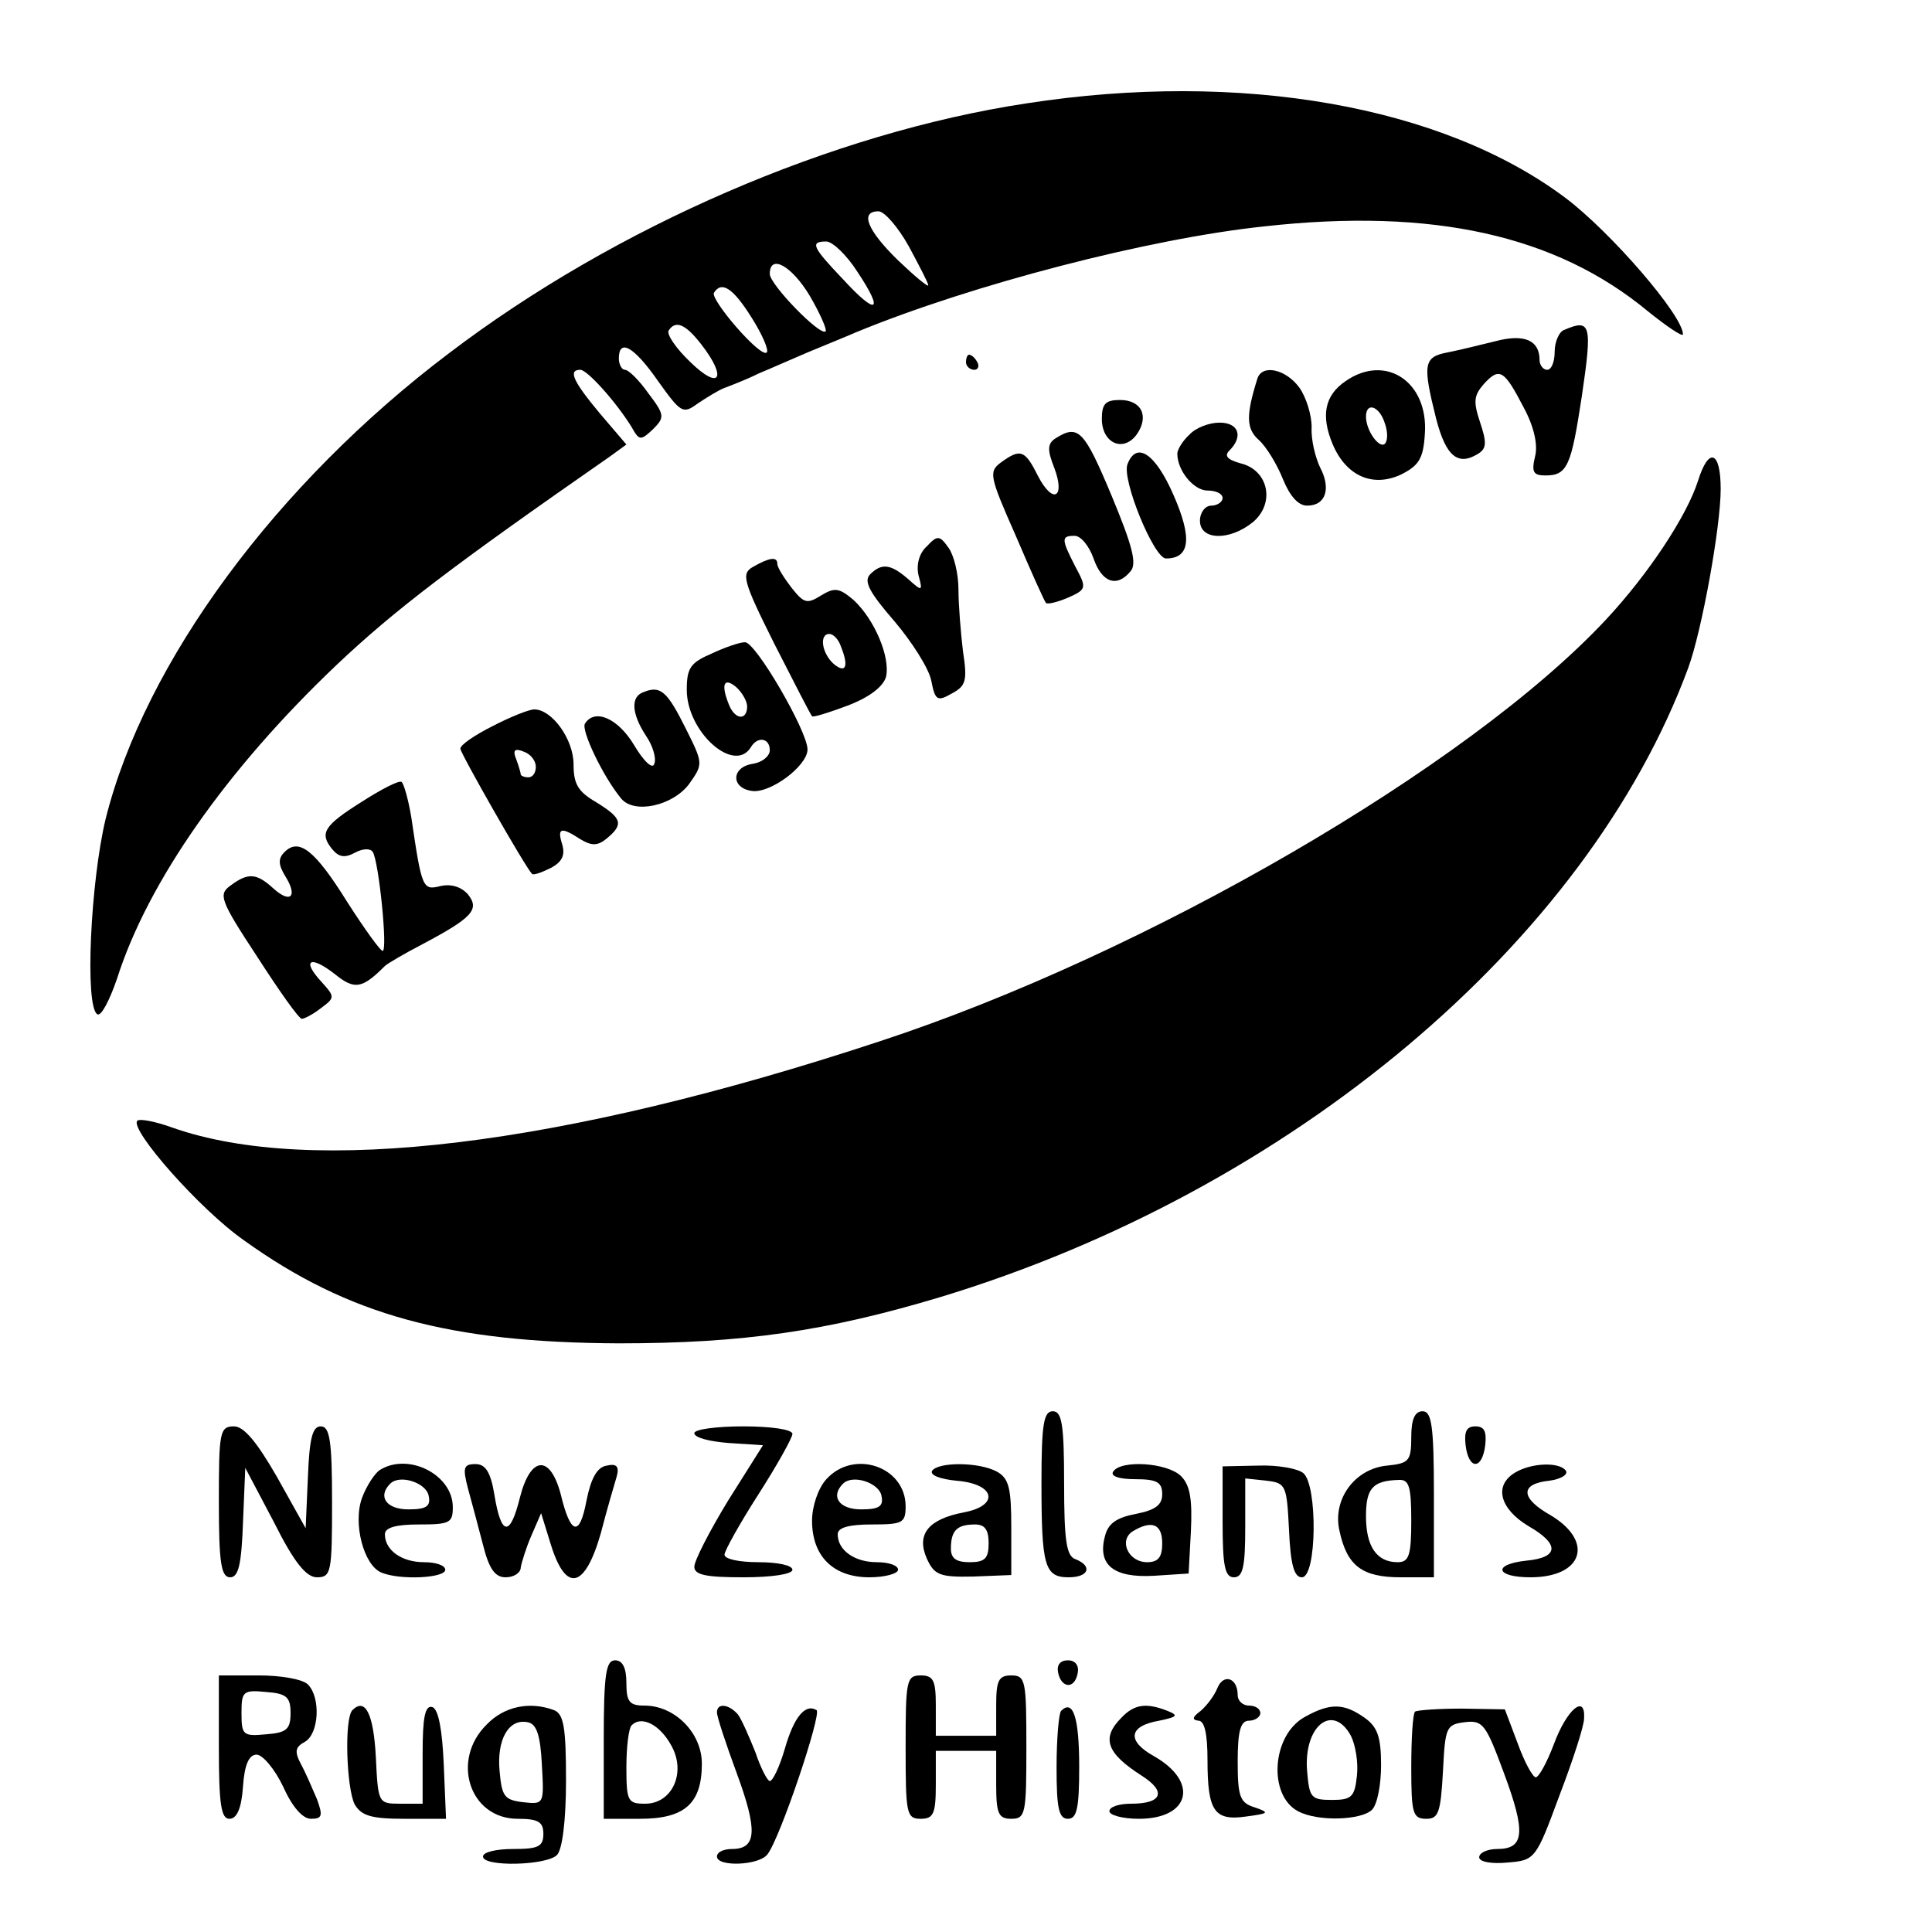 <?xml version="1.0" standalone="no"?>
<!DOCTYPE svg PUBLIC "-//W3C//DTD SVG 20010904//EN"
 "http://www.w3.org/TR/2001/REC-SVG-20010904/DTD/svg10.dtd">
<svg version="1.0" xmlns="http://www.w3.org/2000/svg"
 width="256pt" height="256pt" viewBox="0 0 256 256"
 preserveAspectRatio="xMidYMid meet">
<g transform="translate(0,256) scale(0.1,-0.1)"
fill="#000000" stroke="none">
<path d="M1360 2423 c-257 -39 -544 -163 -765 -331 -229 -173 -403 -409 -455
-617 -20 -83 -28 -249 -11 -259 5 -3 16 18 26 47 41 129 146 278 290 415 78
74 156 133 363 277 l22 16 -35 41 c-35 42 -43 58 -26 58 9 0 47 -42 68 -76 10
-18 12 -18 28 -3 16 16 16 19 -6 48 -12 17 -26 31 -31 31 -4 0 -8 7 -8 15 0
27 20 16 52 -30 30 -42 33 -44 52 -30 12 8 28 18 36 21 8 3 29 11 45 19 17 7
46 20 65 28 19 8 49 20 65 27 153 63 388 124 540 140 224 25 387 -12 508 -112
26 -21 47 -35 47 -31 0 25 -96 136 -156 181 -163 122 -430 169 -714 125z
m-156 -189 c14 -26 26 -49 26 -52 0 -3 -18 12 -40 33 -41 40 -51 65 -26 65 8
0 26 -21 40 -46z m-68 -34 c36 -54 26 -59 -19 -10 -41 43 -44 50 -22 50 8 0
27 -18 41 -40z m-63 -32 c14 -24 23 -45 21 -47 -7 -7 -74 62 -74 76 0 27 29
11 53 -29z m-77 -29 c14 -22 23 -43 20 -46 -8 -8 -75 70 -70 79 10 16 25 7 50
-33z m-67 -35 c35 -45 25 -62 -14 -24 -19 18 -32 37 -29 42 9 14 22 9 43 -18z"/>
<path d="M2073 2123 c-7 -2 -13 -16 -13 -29 0 -13 -4 -24 -10 -24 -5 0 -10 6
-10 13 0 26 -20 35 -58 25 -20 -5 -49 -12 -64 -15 -32 -6 -33 -16 -15 -88 13
-50 29 -63 56 -46 11 7 11 15 2 42 -9 27 -8 35 5 50 21 23 27 19 53 -31 14
-26 19 -50 15 -65 -5 -21 -2 -25 14 -25 29 0 34 13 48 105 14 95 12 103 -23
88z"/>
<path d="M1280 2080 c0 -5 5 -10 11 -10 5 0 7 5 4 10 -3 6 -8 10 -11 10 -2 0
-4 -4 -4 -10z"/>
<path d="M1666 2058 c-15 -48 -15 -66 2 -81 10 -9 24 -32 32 -52 9 -22 20 -35
32 -35 25 0 32 23 17 51 -6 13 -12 36 -11 53 0 16 -7 39 -16 52 -18 25 -50 32
-56 12z"/>
<path d="M1783 2055 c-28 -19 -33 -46 -17 -84 18 -42 53 -57 90 -40 24 12 30
21 32 54 5 69 -52 107 -105 70z m52 -56 c4 -11 4 -23 0 -27 -7 -7 -25 17 -25
36 0 20 18 14 25 -9z"/>
<path d="M1460 2005 c0 -32 28 -45 46 -21 17 24 7 46 -22 46 -19 0 -24 -5 -24
-25z"/>
<path d="M1576 1984 c-9 -8 -16 -20 -16 -25 0 -23 22 -49 40 -49 11 0 20 -4
20 -10 0 -5 -7 -10 -15 -10 -8 0 -15 -9 -15 -20 0 -26 39 -27 70 -2 30 25 21
69 -16 78 -18 5 -22 10 -15 17 19 19 12 37 -13 37 -14 0 -32 -7 -40 -16z"/>
<path d="M1400 1980 c-12 -7 -13 -15 -3 -40 15 -40 -2 -49 -22 -10 -17 34 -23
36 -49 17 -16 -12 -15 -18 20 -97 20 -47 38 -87 40 -89 2 -2 15 1 29 7 25 11
25 13 10 41 -19 37 -19 41 -1 41 8 0 19 -13 25 -30 11 -32 31 -39 49 -17 9 10
2 35 -25 100 -36 86 -44 95 -73 77z"/>
<path d="M1494 1945 c-8 -20 35 -125 51 -125 32 0 35 27 10 84 -24 55 -49 72
-61 41z"/>
<path d="M2250 1923 c-15 -47 -66 -124 -122 -184 -182 -195 -609 -443 -963
-559 -421 -139 -753 -179 -937 -114 -22 8 -43 12 -46 9 -11 -11 83 -118 142
-159 138 -99 272 -135 496 -136 164 0 275 16 425 61 466 141 858 471 992 834
18 49 43 187 43 237 0 51 -16 56 -30 11z"/>
<path d="M1228 1836 c-10 -9 -14 -24 -11 -38 6 -22 5 -22 -14 -5 -23 20 -35
21 -50 6 -9 -9 -1 -24 32 -62 23 -27 46 -63 49 -79 5 -26 8 -28 27 -17 19 10
21 17 15 56 -3 25 -6 62 -6 82 0 21 -6 45 -13 55 -12 17 -15 17 -29 2z"/>
<path d="M998 1809 c-16 -9 -14 -18 28 -102 26 -51 48 -94 50 -96 1 -2 23 5
47 14 29 11 47 25 51 38 6 26 -15 76 -43 102 -19 16 -25 17 -43 6 -19 -12 -23
-10 -39 10 -10 13 -19 27 -19 32 0 10 -11 8 -32 -4z m116 -105 c11 -27 7 -37
-9 -24 -16 14 -20 40 -6 40 5 0 12 -7 15 -16z"/>
<path d="M943 1694 c-28 -12 -33 -19 -33 -48 0 -56 63 -112 85 -76 9 15 25 12
25 -4 0 -8 -10 -16 -22 -18 -29 -4 -30 -32 -2 -36 24 -4 74 33 74 55 0 24 -69
143 -83 142 -7 0 -27 -7 -44 -15z m47 -70 c0 -19 -16 -18 -24 2 -11 27 -7 37
9 24 8 -7 15 -19 15 -26z"/>
<path d="M853 1643 c-18 -6 -16 -29 3 -58 9 -13 14 -30 11 -37 -2 -8 -14 3
-27 25 -21 35 -52 49 -65 28 -5 -9 24 -70 48 -99 17 -21 68 -10 90 19 19 27
19 27 -5 75 -24 48 -33 56 -55 47z"/>
<path d="M653 1598 c-24 -12 -43 -25 -43 -30 0 -6 86 -157 95 -166 2 -2 13 2
25 8 15 8 19 17 15 31 -7 22 -2 24 24 7 15 -9 23 -9 35 1 23 19 20 27 -14 48
-24 14 -30 24 -30 50 0 34 -29 73 -52 73 -7 0 -32 -10 -55 -22z m57 -54 c0 -8
-4 -14 -10 -14 -5 0 -10 2 -10 4 0 2 -3 12 -6 20 -5 12 -2 15 10 10 9 -3 16
-12 16 -20z"/>
<path d="M480 1498 c-51 -32 -57 -42 -40 -63 9 -11 17 -12 30 -5 11 6 21 6 24
1 8 -13 20 -131 13 -131 -3 0 -24 29 -47 65 -43 69 -64 85 -83 66 -9 -9 -8
-17 1 -32 17 -27 7 -37 -16 -16 -22 20 -33 21 -56 4 -17 -12 -15 -19 35 -95
29 -45 55 -82 59 -82 3 0 15 6 25 14 19 14 19 15 1 35 -27 29 -15 36 18 10 26
-21 36 -19 66 11 3 3 25 16 50 29 66 35 76 46 60 66 -9 10 -22 14 -36 11 -24
-6 -25 -4 -39 91 -4 24 -10 45 -13 47 -4 2 -27 -10 -52 -26z"/>
<path d="M1380 596 c0 -111 4 -126 36 -126 27 0 32 15 9 24 -12 4 -15 25 -15
101 0 78 -3 95 -15 95 -12 0 -15 -17 -15 -94z"/>
<path d="M1870 656 c0 -32 -3 -35 -32 -38 -43 -4 -73 -45 -63 -87 10 -46 30
-61 81 -61 l44 0 0 110 c0 91 -3 110 -15 110 -10 0 -15 -10 -15 -34z m0 -111
c0 -46 -3 -55 -18 -55 -28 0 -42 21 -42 61 0 37 9 47 43 48 14 1 17 -8 17 -54z"/>
<path d="M290 570 c0 -81 3 -100 15 -100 11 0 15 17 17 73 l3 72 38 -72 c27
-54 43 -73 57 -73 19 0 20 7 20 100 0 81 -3 100 -15 100 -11 0 -15 -16 -17
-67 l-3 -68 -38 68 c-27 47 -44 67 -57 67 -19 0 -20 -8 -20 -100z"/>
<path d="M920 661 c0 -6 20 -11 45 -13 l46 -3 -46 -73 c-25 -41 -45 -80 -45
-88 0 -11 16 -14 65 -14 37 0 65 4 65 10 0 6 -20 10 -45 10 -25 0 -45 4 -45
10 0 5 20 41 45 80 25 39 45 75 45 80 0 6 -29 10 -65 10 -36 0 -65 -4 -65 -9z"/>
<path d="M1942 645 c4 -33 22 -33 26 0 2 18 -1 25 -13 25 -12 0 -15 -7 -13
-25z"/>
<path d="M503 612 c-6 -4 -17 -20 -23 -36 -13 -34 2 -91 26 -100 25 -10 84 -7
84 4 0 6 -13 10 -28 10 -30 0 -52 16 -52 37 0 9 15 13 45 13 41 0 45 2 45 23
0 43 -59 73 -97 49z m65 -34 c3 -14 -3 -18 -27 -18 -29 0 -41 17 -24 34 13 13
48 1 51 -16z"/>
<path d="M620 588 c5 -18 14 -52 20 -75 8 -32 16 -43 30 -43 11 0 20 6 20 13
1 6 7 26 14 42 l13 30 13 -42 c20 -64 45 -58 66 15 8 31 18 65 21 75 4 14 0
18 -13 15 -13 -2 -21 -17 -27 -47 -9 -48 -21 -45 -34 9 -14 53 -40 51 -54 -4
-13 -53 -25 -52 -34 4 -5 30 -12 40 -25 40 -16 0 -17 -5 -10 -32z"/>
<path d="M1095 600 c-11 -12 -19 -36 -19 -55 0 -47 28 -75 76 -75 21 0 38 5
38 10 0 6 -13 10 -28 10 -30 0 -52 16 -52 37 0 9 15 13 45 13 41 0 45 2 45 24
0 53 -69 76 -105 36z m73 -22 c3 -14 -3 -18 -27 -18 -29 0 -41 17 -24 34 13
13 48 1 51 -16z"/>
<path d="M1235 611 c-3 -6 12 -11 32 -13 52 -4 58 -33 10 -42 -47 -9 -63 -29
-49 -61 10 -22 17 -25 62 -24 l50 2 0 63 c0 52 -3 65 -19 74 -24 13 -78 13
-86 1z m75 -96 c0 -20 -5 -25 -25 -25 -18 0 -25 5 -25 18 0 24 8 32 32 32 13
0 18 -7 18 -25z"/>
<path d="M1475 610 c-4 -6 8 -10 29 -10 29 0 36 -4 36 -20 0 -14 -9 -21 -35
-26 -26 -5 -37 -13 -41 -30 -10 -38 12 -55 65 -52 l46 3 3 56 c2 42 -1 61 -13
73 -18 18 -80 22 -90 6z m65 -95 c0 -18 -5 -25 -20 -25 -25 0 -38 29 -19 41
25 15 39 10 39 -16z"/>
<path d="M1620 544 c0 -59 3 -74 15 -74 12 0 15 14 15 66 l0 65 28 -3 c26 -3
27 -6 30 -65 2 -47 7 -63 17 -63 20 0 21 122 2 138 -7 6 -34 11 -60 10 l-47
-1 0 -73z"/>
<path d="M2008 609 c-29 -17 -21 -48 17 -71 42 -24 41 -42 -3 -46 -45 -5 -40
-22 6 -22 69 0 85 47 27 82 -41 23 -41 42 -2 46 15 2 25 8 22 13 -8 12 -45 11
-67 -2z"/>
<path d="M800 255 l0 -105 48 0 c59 0 82 20 82 73 0 41 -36 77 -76 77 -20 0
-24 5 -24 30 0 20 -5 30 -15 30 -12 0 -15 -18 -15 -105z m89 -7 c21 -36 2 -78
-34 -78 -23 0 -25 3 -25 48 0 27 3 52 7 56 13 13 37 1 52 -26z"/>
<path d="M1402 344 c4 -21 22 -23 26 -1 2 10 -3 17 -13 17 -10 0 -15 -6 -13
-16z"/>
<path d="M290 245 c0 -76 3 -95 14 -95 10 0 16 14 18 43 2 29 8 42 18 42 8 0
24 -19 35 -42 12 -27 26 -43 37 -43 15 0 16 4 8 26 -6 14 -15 35 -21 46 -9 17
-8 23 5 30 19 11 21 59 4 76 -7 7 -36 12 -65 12 l-53 0 0 -95z m95 45 c0 -21
-5 -26 -32 -28 -31 -3 -33 -1 -33 28 0 29 2 31 33 28 27 -2 32 -7 32 -28z"/>
<path d="M1200 245 c0 -88 1 -95 20 -95 17 0 20 7 20 45 l0 45 40 0 40 0 0
-45 c0 -38 3 -45 20 -45 19 0 20 7 20 95 0 88 -1 95 -20 95 -17 0 -20 -7 -20
-40 l0 -40 -40 0 -40 0 0 40 c0 33 -3 40 -20 40 -19 0 -20 -7 -20 -95z"/>
<path d="M1613 323 c-4 -10 -14 -23 -22 -30 -11 -8 -12 -12 -3 -13 8 0 12 -17
12 -52 0 -68 9 -81 51 -75 30 4 32 5 12 12 -20 6 -23 14 -23 61 0 41 4 54 15
54 8 0 15 5 15 10 0 6 -7 10 -15 10 -8 0 -15 6 -15 14 0 23 -19 29 -27 9z"/>
<path d="M467 294 c-11 -11 -8 -103 3 -125 9 -15 22 -19 66 -19 l55 0 -3 72
c-2 46 -7 73 -15 76 -10 3 -13 -14 -13 -62 l0 -66 -30 0 c-29 0 -29 1 -32 62
-3 57 -14 79 -31 62z"/>
<path d="M645 275 c-48 -47 -23 -125 41 -125 27 0 34 -4 34 -20 0 -17 -7 -20
-40 -20 -22 0 -40 -4 -40 -10 0 -14 84 -12 98 2 7 7 12 45 12 99 0 70 -3 88
-16 93 -32 12 -66 5 -89 -19z m73 -53 c3 -53 3 -53 -25 -50 -25 3 -28 8 -31
41 -4 42 12 70 37 65 12 -2 17 -17 19 -56z"/>
<path d="M950 291 c0 -6 12 -42 26 -80 28 -76 27 -101 -6 -101 -11 0 -20 -4
-20 -10 0 -14 56 -12 67 3 17 22 72 186 65 191 -15 9 -30 -9 -42 -51 -7 -24
-16 -43 -20 -43 -3 0 -12 17 -19 38 -8 20 -18 43 -23 50 -12 14 -28 16 -28 3z"/>
<path d="M1406 293 c-3 -3 -6 -37 -6 -75 0 -54 3 -68 15 -68 12 0 15 14 15 69
0 65 -8 90 -24 74z"/>
<path d="M1486 284 c-27 -27 -20 -47 27 -77 33 -21 27 -37 -14 -37 -16 0 -29
-4 -29 -10 0 -5 17 -10 39 -10 68 0 80 49 20 83 -36 20 -34 40 7 47 24 5 26 7
11 13 -28 11 -44 9 -61 -9z"/>
<path d="M1729 285 c-44 -24 -49 -104 -9 -125 26 -14 84 -12 98 2 7 7 12 33
12 59 0 38 -5 51 -22 63 -27 19 -45 20 -79 1z m61 -25 c6 -12 10 -35 8 -53 -3
-28 -7 -32 -33 -32 -28 0 -30 3 -33 38 -5 60 34 91 58 47z"/>
<path d="M1875 292 c-3 -3 -5 -36 -5 -74 0 -61 2 -68 20 -68 16 0 19 8 22 63
3 58 4 62 29 65 24 3 28 -3 52 -68 29 -78 27 -100 -9 -100 -13 0 -24 -5 -24
-11 0 -6 16 -9 37 -7 37 3 38 4 69 88 18 47 33 93 33 103 2 33 -23 12 -40 -34
-9 -24 -20 -44 -24 -44 -4 0 -15 20 -24 45 l-17 45 -57 1 c-31 0 -59 -2 -62
-4z"/>
</g>
</svg>
